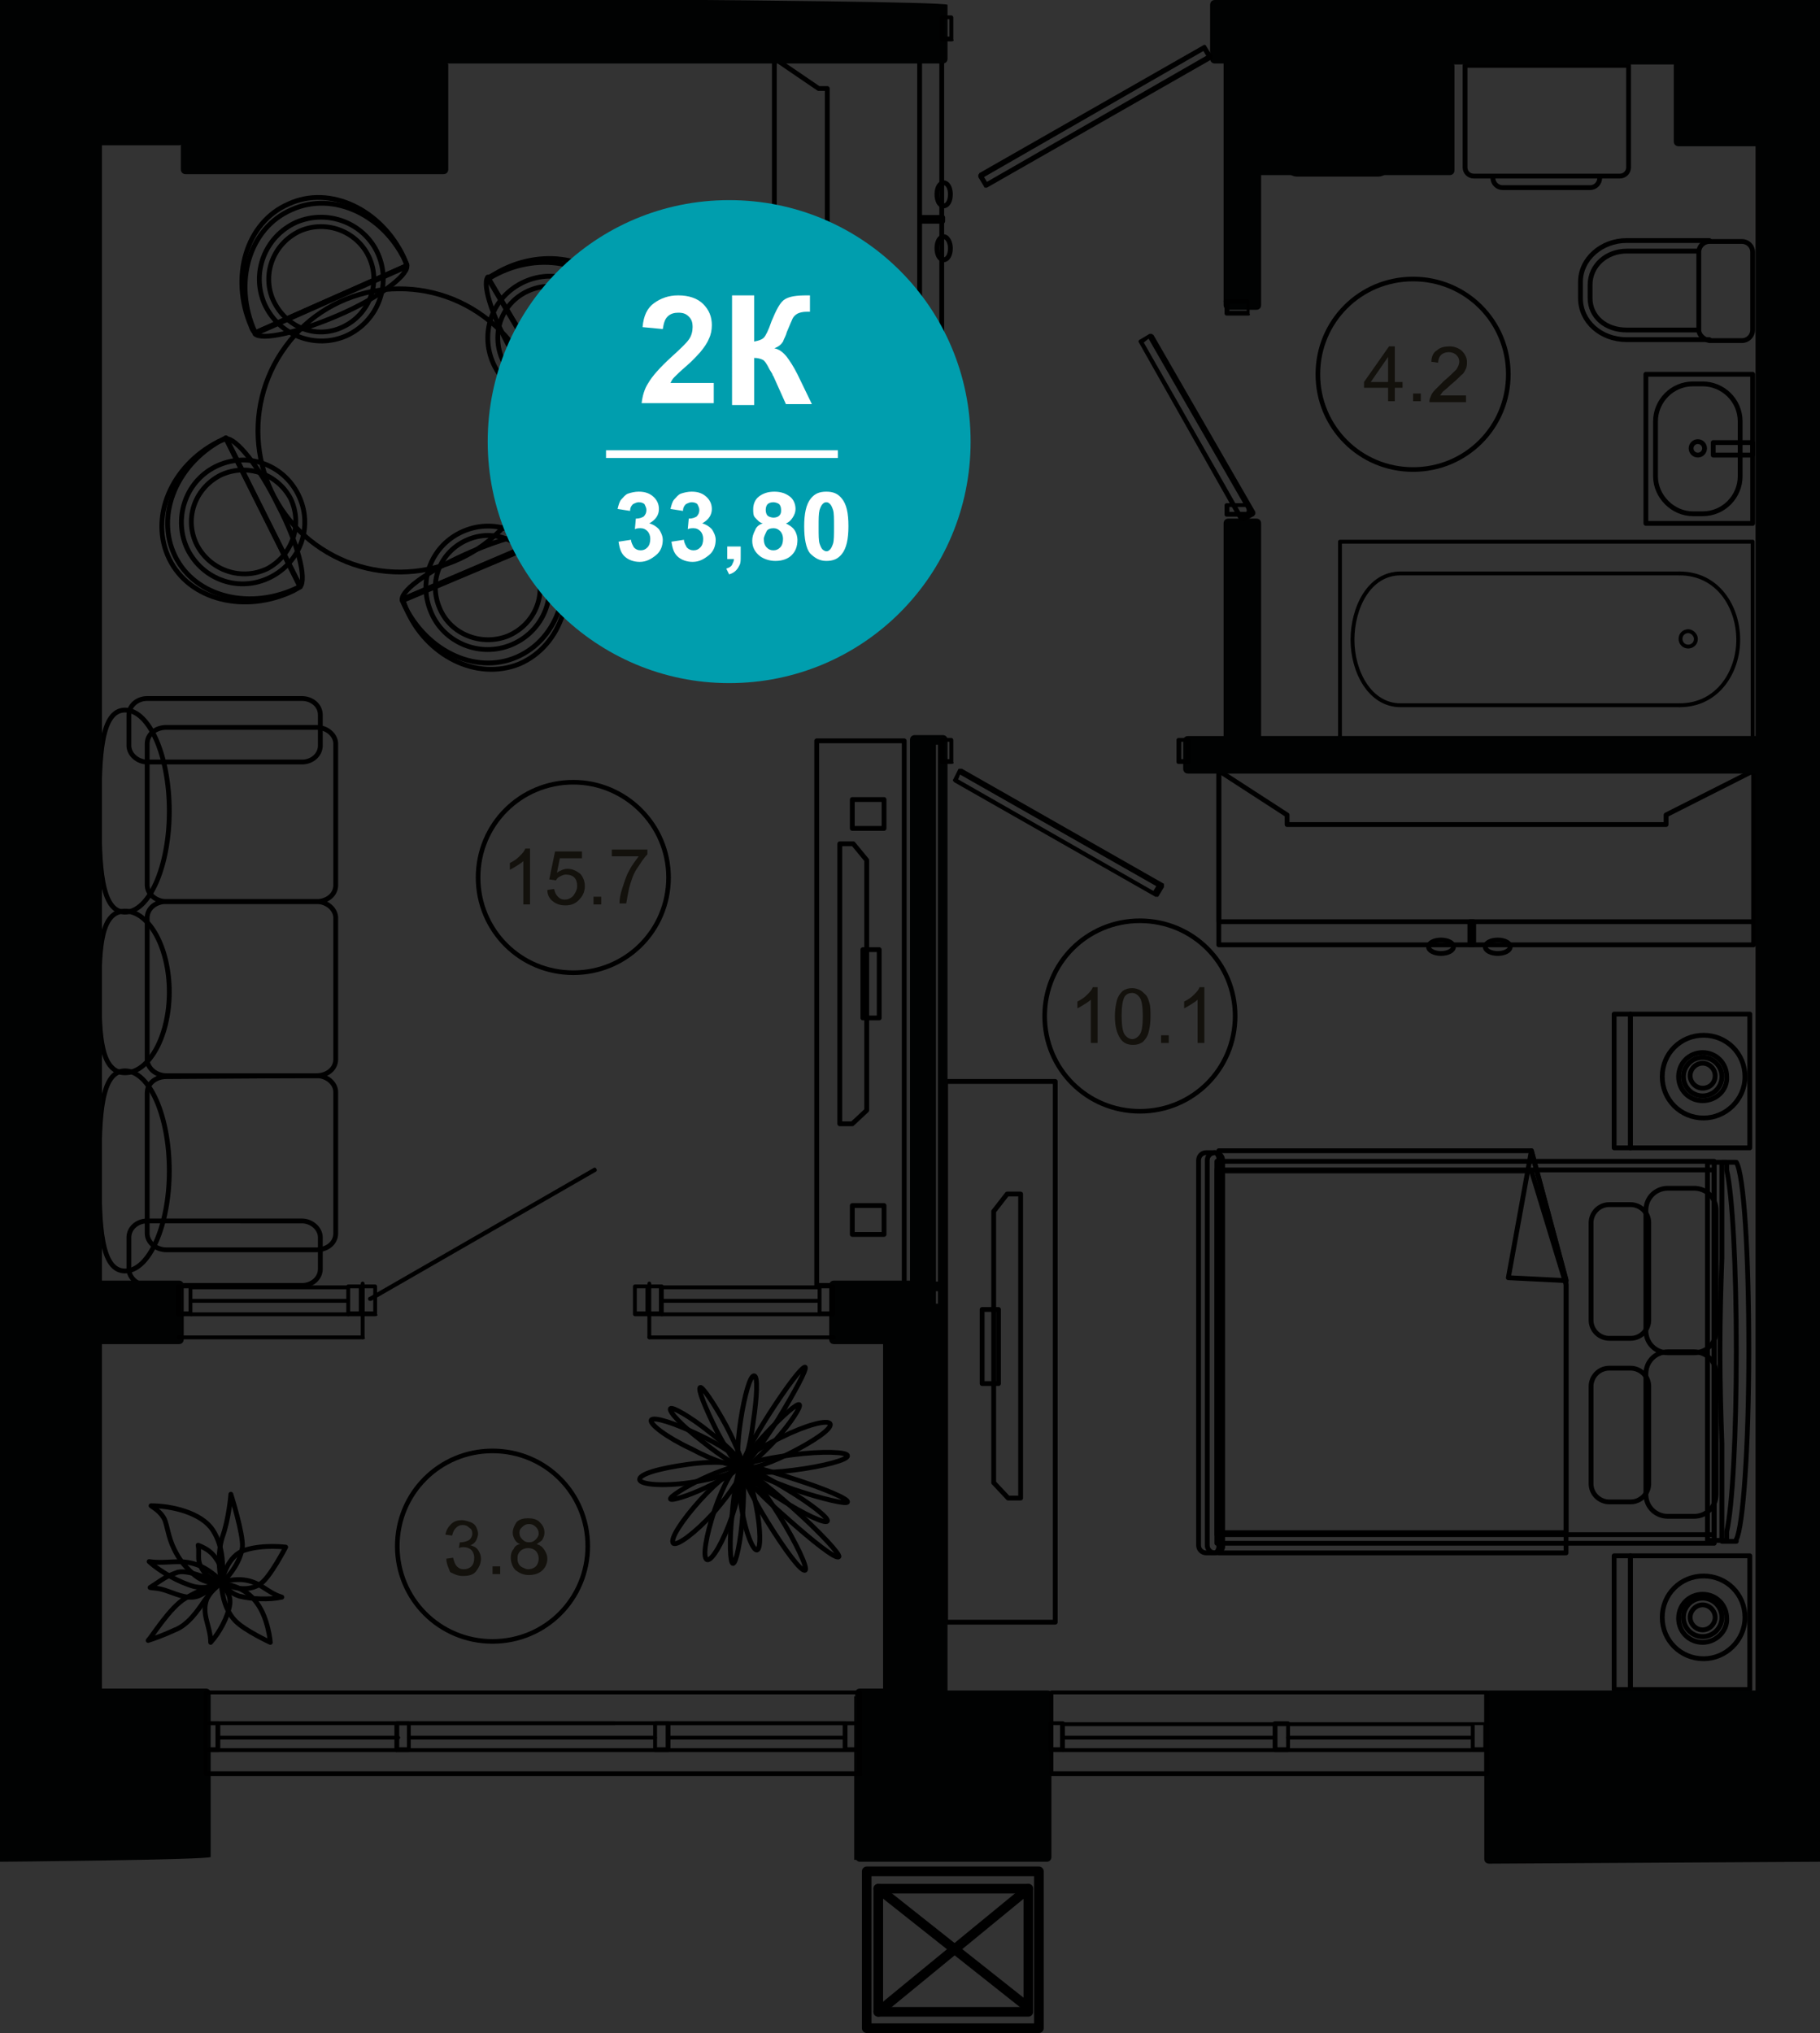 <?xml version="1.0" encoding="utf-8"?>
<!-- Generator: Adobe Illustrator 26.2.1, SVG Export Plug-In . SVG Version: 6.00 Build 0)  -->
<svg version="1.1" id="Слой_1" xmlns="http://www.w3.org/2000/svg" xmlns:xlink="http://www.w3.org/1999/xlink" x="0px" y="0px"
	 viewBox="0 0 189.2 211.3" style="enable-background:new 0 0 189.2 211.3;" xml:space="preserve">
<rect x="0" y="0" width="189.2" height="211.3" fill="#333333" stroke="none"/>
<style type="text/css">
	.st0{fill:none;stroke:#000000;stroke-width:0.5;stroke-linecap:round;stroke-linejoin:round;stroke-miterlimit:10;}
	.st1{fill:none;stroke:#000000;stroke-width:0.402;stroke-linecap:round;stroke-linejoin:round;stroke-miterlimit:10;}
	.st2{fill:#010202;}
	.st3{fill:none;stroke:#000000;stroke-width:0.48;stroke-linecap:round;stroke-linejoin:round;stroke-miterlimit:10;}
	.st4{fill:#13110C;}
	.st5{fill:none;stroke:#000000;stroke-linecap:round;stroke-linejoin:round;stroke-miterlimit:10;}
	.st6{fill:#009EAE;}
	.st7{fill:#FFFFFF;}
	.st8{enable-background:new    ;}
</style>
<g>
	<g>
		<g>
			<path class="st0" d="M98.3,168.6v-56.2h11.4v56.2H98.3z"/>
		</g>
		<g>
			<path class="st0" d="M102.1,143.8v-7.7h1.7v7.7H102.1z"/>
		</g>
		<path class="st0" d="M104.8,155.7h1.3v-31.6h-1.4l-1.4,1.8v28.2L104.8,155.7z"/>
	</g>
	<g>
		<path class="st0" d="M77,152.2c0.2-0.3-1.2-1.8-3.3-3.4c-2-1.6-3.8-2.6-4-2.4c-0.2,0.3,1.2,1.8,3.3,3.4
			C75,151.4,76.7,152.5,77,152.2L77,152.2z"/>
		<path class="st0" d="M77,152.2c-0.4,0.1-0.3,2.1,0.1,4.6s1.2,4.4,1.6,4.3c0.4-0.1,0.4-2.1-0.1-4.6C78.1,154,77.4,152.1,77,152.2
			L77,152.2z"/>
		<path class="st0" d="M83.7,142.1c-0.3-0.1-1.9,2-3.7,4.8c-1.8,2.8-3,5.2-2.8,5.4c0.3,0.1,1.9-2,3.7-4.8
			C82.6,144.7,83.9,142.3,83.7,142.1L83.7,142.1z"/>
		<path class="st0" d="M76.9,152.4c-0.5-0.2-1.7,1.9-2.6,4.5c-0.9,2.7-1.3,5-0.8,5.2s1.7-1.9,2.6-4.5
			C77,154.9,77.3,152.6,76.9,152.4L76.9,152.4z"/>
		<path class="st0" d="M78.4,143c-0.4-0.1-1,2-1.4,4.6s-0.4,4.8,0,4.9c0.3,0,1-2.1,1.3-4.7C78.7,145.2,78.8,143,78.4,143L78.4,143z"
			/>
		<path class="st0" d="M86.3,148c-0.2-0.5-2.5,0.1-5.1,1.4c-2.6,1.2-4.5,2.6-4.3,3.1s2.5-0.1,5.1-1.4
			C84.6,149.8,86.5,148.5,86.3,148L86.3,148z"/>
		<path class="st0" d="M76.9,152.5c-0.2,0.3,1.7,1.8,4.2,3.3c2.5,1.6,4.7,2.6,4.9,2.3c0.2-0.3-1.7-1.8-4.2-3.3
			C79.2,153.2,77.1,152.2,76.9,152.5L76.9,152.5z"/>
		<path class="st0" d="M76.7,152.5c-0.1-0.2-1.8,0.3-3.7,1.2s-3.4,1.9-3.3,2.1c0.1,0.2,1.8-0.3,3.7-1.2S76.9,152.7,76.7,152.5
			L76.7,152.5z"/>
		<path class="st0" d="M76.8,152.1c0.2-0.5-1.6-1.8-4.2-3c-2.5-1.2-4.7-1.9-4.9-1.5c-0.2,0.4,1.6,1.8,4.2,3
			C74.3,151.9,76.6,152.6,76.8,152.1L76.8,152.1z"/>
		<path class="st0" d="M77,152.7c-0.2,0.2,1.8,2.5,4.7,5c2.8,2.5,5.2,4.4,5.5,4.1c0.2-0.2-1.9-2.5-4.7-5
			C79.7,154.3,77.2,152.4,77,152.7L77,152.7z"/>
		<path class="st0" d="M88.1,151.3c0-0.4-2.6-0.5-5.7-0.1s-5.6,1-5.6,1.5c0.1,0.4,2.6,0.5,5.7,0.1C85.7,152.4,88.2,151.7,88.1,151.3
			L88.1,151.3z"/>
		<path class="st0" d="M77,152.7c-0.4-0.3-2.3,1.1-4.2,3.2c-1.9,2.1-3.2,4.1-2.8,4.5c0.4,0.3,2.3-1.1,4.2-3.2
			C76.1,155,77.4,153,77,152.7L77,152.7z"/>
		<path class="st0" d="M72.8,144.2c-0.3,0.1,0.5,2.1,1.7,4.5c1.2,2.3,2.4,4.1,2.7,4c0.3-0.1-0.5-2.2-1.7-4.5
			C74.2,145.8,73,144.1,72.8,144.2L72.8,144.2z"/>
		<path class="st0" d="M76.7,152.5c0-0.5-2.4-0.7-5.2-0.3c-2.9,0.4-5.1,1-5,1.6c0.1,0.5,2.4,0.7,5.2,0.3S76.7,153,76.7,152.5
			L76.7,152.5z"/>
		<path class="st0" d="M83.1,146c-0.2-0.2-1.7,1.1-3.4,2.9c-1.7,1.8-2.8,3.5-2.6,3.7c0.3,0.2,1.8-1.1,3.5-2.9
			C82.2,147.9,83.3,146.2,83.1,146L83.1,146z"/>
		<path class="st0" d="M83.7,163.2c0.3-0.2-0.9-2.8-2.7-5.7c-1.8-2.9-3.6-5.2-3.9-5s0.9,2.8,2.7,5.7S83.3,163.4,83.7,163.2
			L83.7,163.2z"/>
		<path class="st0" d="M77.1,152.5c-0.3,0-0.8,2.2-1,5c-0.3,2.7-0.2,5,0.1,5c0.3,0,0.8-2.2,1-5C77.4,154.8,77.3,152.6,77.1,152.5
			L77.1,152.5z"/>
		<path class="st0" d="M77.2,152.4c-0.1,0.3,2.3,1.3,5.3,2.4c3,1,5.6,1.6,5.6,1.3c0.1-0.3-2.2-1.3-5.3-2.3
			C79.8,152.8,77.3,152.1,77.2,152.4L77.2,152.4z"/>
	</g>
	<g>
		<path class="st0" d="M23.1,164.5c-0.6,0.1-1.9,0.1-3-0.9s-1.5-1.6-2-2.6c-0.6-1.2-0.7-2.4-1-3.1c-0.3-0.6-0.8-1-1.4-1.4
			c2.1,0,5.2,0.7,6.4,2.5S23.2,163.1,23.1,164.5L23.1,164.5z"/>
		<path class="st0" d="M28.1,170.7c0,0-2.6-1.2-3.6-2.2s-1.4-2.5-1.5-3.9c0.5,0,2.5,0.3,3.7,2C27.9,168.2,28.1,170.7,28.1,170.7
			L28.1,170.7z"/>
		<path class="st0" d="M15.4,170.5c0.6-0.2,1.5-0.5,2.8-1.1c1.3-0.5,2.3-1.9,3.1-3.1c0.9-1.2,1.3-1.4,1.7-1.8
			c-1.9,0.7-2.1,0.7-3.7,1.6S15.8,170.1,15.4,170.5L15.4,170.5z"/>
		<path class="st0" d="M24,155.3c0,0,1.3,4.1,1.2,5.5c-0.2,1.4-1.1,2.7-2.1,3.7c-0.2-0.4-0.6-2.7,0-4.7
			C23.8,157.9,24,155.3,24,155.3L24,155.3z"/>
		<path class="st0" d="M23.1,164.5c0.2-0.2,1.4-0.4,2.2-0.3c1.8,0.2,2.4,1.3,4,1.8c-1.3,0.3-3.2,0.2-4.4-0.1
			C23.7,165.5,23.7,165,23.1,164.5L23.1,164.5z"/>
		<path class="st0" d="M23,164.5c-0.3,0-1.1,0.9-1.5,1.7c-0.6,1.6,0.4,2.8,0.4,4.5c0.9-1,1.8-2.6,2-4C24,165.6,23.4,165.3,23,164.5
			L23,164.5z"/>
		<path class="st0" d="M22.9,164.5c-0.4,0.3-1.1,0.8-2.1,1.3s-2.2,0-3.3-0.4c-1.1-0.4-1.4-0.3-1.9-0.4c1.4-0.9,1.5-1.1,2.9-1.6
			C19.8,163.1,22.5,164.5,22.9,164.5L22.9,164.5z"/>
		<path class="st0" d="M23,164.5c0-0.3-1.2-1.3-2.1-1.7c-2-0.9-3.4-0.2-5.4-0.5c1.2,1.1,3.2,2.2,4.7,2.6
			C21.7,165.2,22,164.7,23,164.5L23,164.5z"/>
		<path class="st0" d="M29.7,160.8c0,0-1.6,3.1-2.6,3.8s-2.5,0.7-4-0.1c0-0.5,0.6-2.9,2.4-3.4C27.4,160.5,29.7,160.8,29.7,160.8
			L29.7,160.8z"/>
		<path class="st0" d="M23,164.5c-0.2,0-1.3-0.5-1.7-1c-1-1.3-0.5-1.8-0.7-2.9c1,0.4,1.5,0.8,2,1.6C23.1,163,23,163.9,23,164.5
			L23,164.5z"/>
	</g>
	<g>
		<g>
			<path class="st0" d="M84.9,133.6V77H94v56.6H84.9z"/>
		</g>
		<g>
			<path class="st0" d="M88.6,86.1v-3h3.3v3H88.6z"/>
		</g>
		<g>
			<path class="st0" d="M88.6,128.3v-3h3.3v3H88.6z"/>
		</g>
		<g>
			<path class="st0" d="M89.7,105.8v-7.1h1.7v7.1H89.7z"/>
		</g>
		<path class="st0" d="M87.3,102.8v14h1.3l1.5-1.4v-26l-1.4-1.7h-1.4V102.8"/>
	</g>
	<g>
		<g>
			<polygon class="st0" points="182.3,98.2 182.3,98.2 126.7,98.2 126.7,98.2 126.7,95.8 126.7,80.1 133.8,84.7 133.8,85.7 
				173.2,85.7 173.2,84.7 182.3,80.1 182.3,95.8 			"/>
			<g>
				<rect x="126.7" y="79.9" class="st0" width="55.8" height="15.9"/>
			</g>
		</g>
		<rect x="152.8" y="95.8" class="st0" width="0.4" height="2.4"/>
		<path class="st0" d="M151.1,98.4c0-0.4-0.6-0.7-1.3-0.7c-0.7,0-1.3,0.3-1.3,0.7c0,0.4,0.6,0.7,1.3,0.7S151.1,98.8,151.1,98.4z"/>
		<path class="st0" d="M157,98.4c0-0.4-0.6-0.7-1.3-0.7c-0.7,0-1.3,0.3-1.3,0.7c0,0.4,0.6,0.7,1.3,0.7S157,98.8,157,98.4z"/>
	</g>
	<g>
		<g>
			<path class="st1" d="M182.2,77V56.3h-42.9V77H182.2z"/>
		</g>
		<g>
			<path class="st1" d="M174.6,73.3h-29c-3.2,0-5-3.5-5-6.8s1.7-6.9,5-6.9h29"/>
		</g>
		<g>
			<path class="st1" d="M174.6,59.6c4,0,6.1,3.5,6.1,6.9c0,3.3-2.1,6.8-6.1,6.8"/>
		</g>
		<g>
			<path class="st1" d="M176.3,66.4c0,0.5-0.4,0.8-0.8,0.8c-0.5,0-0.8-0.4-0.8-0.8c0-0.5,0.4-0.8,0.8-0.8S176.3,66,176.3,66.4z"/>
		</g>
	</g>
	<g>
		<g>
			<path class="st0" d="M177.7,35.3h-8.6c-2.7,0-4.8-1.9-4.8-4.3v-1.7c0-2.4,2.2-4.3,4.8-4.3h8.6"/>
		</g>
		<g>
			<path class="st0" d="M176.5,34.3h-7.4c-2.2,0-3.8-1.4-3.8-3.3v-1.4c0-2,1.7-3.5,3.8-3.5h7.4"/>
		</g>
		<g>
			<path class="st0" d="M176.6,34.3v-8.1c0-0.6,0.5-1.1,1.1-1.1h3.4c0.6,0,1.1,0.5,1.1,1.1v8.1c0,0.6-0.5,1.1-1.1,1.1h-3.4
				C177.1,35.3,176.6,34.8,176.6,34.3z"/>
		</g>
	</g>
	<g>
		<rect x="171.1" y="38.9" class="st0" width="11.1" height="15.5"/>
		<path class="st0" d="M172.1,49.5v-5.7c0-2.1,1.7-3.9,3.9-3.9h1c2.1,0,3.9,1.7,3.9,3.9v5.7c0,2.1-1.7,3.9-3.9,3.9h-1
			C173.9,53.4,172.1,51.6,172.1,49.5z"/>
		<ellipse class="st0" cx="176.5" cy="46.6" rx="0.7" ry="0.7"/>
		<rect x="178.1" y="46" class="st0" width="4.1" height="1.3"/>
	</g>
	<g>
		<g>
			<path class="st0" d="M146.1,17h-14.2c-0.5,0-0.8-0.4-0.8-0.8V6.3H147v9.9C146.9,16.6,146.5,17,146.1,17z"/>
		</g>
		<g>
			<path class="st0" d="M144.2,17.2c0,0.5-0.4,0.9-0.9,0.9h-8.5c-0.5,0-0.9-0.4-0.9-0.9"/>
		</g>
	</g>
	<g>
		<g>
			<path class="st0" d="M180.5,160.2V160c0.7-1.3,1.3-9.6,1.3-19.6s-0.5-18.3-1.3-19.6l0,0H179v10c-0.1,2.8-0.2,6.1-0.2,9.6
				s0.1,6.7,0.2,9.6v10.2H180.5z"/>
			<path class="st0" d="M179.5,159.2c0.6-2.6,1-10,1-18.8s-0.4-16.2-1-18.8v-0.8h-2v39.3h2V159.2z"/>
			<rect x="126.5" y="120.7" class="st0" width="51.7" height="39.7"/>
			<rect x="126.5" y="121.6" class="st0" width="51.7" height="37.9"/>
			<path class="st0" d="M126.3,161.4c0.3,0,0.6-0.8,0.6-1.7v-38.2c0-1-0.3-1.7-0.6-1.7h-0.9l0,0l0,0c-0.5,0-0.8,0.4-0.8,0.8v40
				c0,0.5,0.4,0.8,0.8,0.8l0,0l0,0L126.3,161.4L126.3,161.4z"/>
			<path class="st0" d="M126.3,161.4c-0.5,0-0.8-0.4-0.8-0.8v-40c0-0.5,0.4-0.8,0.8-0.8l0,0c0.5,0,0.8,0.4,0.8,0.8v40
				C127.2,161,126.8,161.4,126.3,161.4L126.3,161.4z"/>
			<g>
				<path class="st0" d="M173.4,140.6c-1.3,0-2.3-1-2.3-2.3v-12.5c0-1.3,1-2.3,2.3-2.3h2.7c1.3,0,2.3,1,2.3,2.3v12.5
					c0,1.3-1,2.3-2.3,2.3H173.4z"/>
			</g>
			<g>
				<path class="st0" d="M167.3,139.1c-1,0-1.9-0.8-1.9-1.9v-10.1c0-1,0.8-1.9,1.9-1.9h2.2c1,0,1.9,0.8,1.9,1.9v10.1
					c0,1-0.8,1.9-1.9,1.9H167.3z"/>
			</g>
			<g>
				<path class="st0" d="M173.4,157.6c-1.3,0-2.3-1-2.3-2.3v-12.5c0-1.3,1-2.3,2.3-2.3h2.7c1.3,0,2.3,1,2.3,2.3v12.5
					c0,1.3-1,2.3-2.3,2.3H173.4z"/>
			</g>
			<g>
				<path class="st0" d="M167.3,156.1c-1,0-1.9-0.8-1.9-1.9v-10.1c0-1,0.8-1.9,1.9-1.9h2.2c1,0,1.9,0.8,1.9,1.9v10.1
					c0,1-0.8,1.9-1.9,1.9H167.3z"/>
			</g>
			<polygon class="st0" points="126.7,161.4 126.7,119.6 159.2,119.6 162.8,133 162.8,161.4 			"/>
			<polygon class="st0" points="126.7,159.3 126.7,121.7 159.2,121.7 162.8,133.5 162.8,159.3 			"/>
			<polygon class="st0" points="159.2,119.6 159.2,119.6 162.8,133.1 156.8,132.8 			"/>
		</g>
		<g>
			<rect x="169.5" y="161.7" class="st0" width="12.4" height="13.9"/>
			<rect x="167.8" y="161.7" class="st0" width="1.7" height="13.9"/>
			<g>
				<path class="st0" d="M177,170.7c-1.4,0-2.5-1.1-2.5-2.5s1.1-2.5,2.5-2.5s2.5,1.1,2.5,2.5C179.6,169.5,178.4,170.7,177,170.7z"/>
				<path class="st0" d="M181.4,168.1c0-2.4-1.9-4.3-4.3-4.3s-4.3,1.9-4.3,4.3c0,2.4,1.9,4.3,4.3,4.3
					C179.4,172.4,181.4,170.5,181.4,168.1z M175,168.1c0-1.1,0.9-2,2-2s2,0.9,2,2s-0.9,2-2,2S175,169.2,175,168.1z"/>
				<path class="st0" d="M177,169.4c-0.7,0-1.3-0.6-1.3-1.3s0.6-1.3,1.3-1.3c0.7,0,1.3,0.6,1.3,1.3S177.7,169.4,177,169.4z"/>
			</g>
		</g>
		<g>
			<rect x="169.5" y="105.4" class="st0" width="12.4" height="13.9"/>
			<rect x="167.8" y="105.4" class="st0" width="1.7" height="13.9"/>
			<g>
				<path class="st0" d="M177,114.4c-1.4,0-2.5-1.1-2.5-2.5s1.1-2.5,2.5-2.5s2.5,1.1,2.5,2.5C179.6,113.3,178.4,114.4,177,114.4z"/>
				<path class="st0" d="M181.4,111.9c0-2.4-1.9-4.3-4.3-4.3s-4.3,1.9-4.3,4.3s1.9,4.3,4.3,4.3C179.4,116.2,181.4,114.3,181.4,111.9
					z M175,111.9c0-1.1,0.9-2,2-2s2,0.9,2,2s-0.9,2-2,2S175,113,175,111.9z"/>
				<path class="st0" d="M177,113.1c-0.7,0-1.3-0.6-1.3-1.3c0-0.7,0.6-1.3,1.3-1.3c0.7,0,1.3,0.6,1.3,1.3
					C178.3,112.6,177.7,113.1,177,113.1z"/>
			</g>
		</g>
	</g>
	<g>
		<g>
			<path class="st0" d="M32.9,75.6c1.1,0,2,0.8,2,1.7V92c0,1-0.9,1.7-2,1.7H17.3c-1.1,0-2-0.8-2-1.7V77.3c0-1,0.9-1.7,2-1.7H32.9z"
				/>
		</g>
		<g>
			<path class="st0" d="M32.9,93.7c1.1,0,2,0.8,2,1.7v14.7c0,1-0.9,1.7-2,1.7H17.3c-1.1,0-2-0.8-2-1.7V95.4c0-1,0.9-1.7,2-1.7H32.9z
				"/>
		</g>
		<g>
			<path class="st0" d="M32.9,111.8c1.1,0,2,0.8,2,1.7v14.7c0,1-0.9,1.7-2,1.7H17.3c-1.1,0-2-0.8-2-1.7v-14.6c0-1,0.9-1.7,2-1.7
				L32.9,111.8z"/>
		</g>
		<g>
			<path class="st0" d="M31.4,72.6c1,0,1.9,0.7,1.9,1.7v3.2c0,0.9-0.8,1.7-1.9,1.7H15.3c-1,0-1.9-0.8-1.9-1.7v-3.2
				c0-0.9,0.8-1.7,1.9-1.7H31.4z"/>
		</g>
		<g>
			<path class="st0" d="M31.4,126.9c1,0,1.9,0.8,1.9,1.7v3.3c0,0.9-0.8,1.7-1.9,1.7H15.3c-1,0-1.9-0.8-1.9-1.7v-3.3
				c0-0.9,0.8-1.7,1.9-1.7H31.4z"/>
		</g>
		<g>
			<path class="st0" d="M13,73.8c2.5,0,4.6,4.7,4.6,10.5S15.5,94.8,13,94.8s-2.7-4.7-2.7-10.5C10.3,78.5,10.5,73.8,13,73.8z"/>
		</g>
		<g>
			<path class="st0" d="M13,94.7c2.5,0,4.6,3.8,4.6,8.4s-2.1,8.4-4.6,8.4s-2.7-3.8-2.7-8.4C10.3,98.4,10.5,94.7,13,94.7z"/>
		</g>
		<g>
			<path class="st0" d="M13,111.3c2.5,0,4.6,4.6,4.6,10.4c0,5.7-2.1,10.4-4.6,10.4s-2.7-4.6-2.7-10.4S10.5,111.3,13,111.3z"/>
		</g>
	</g>
	<g>
		<g>
			<path class="st0" d="M168.4,18.3h-15.2c-0.5,0-0.9-0.4-0.9-0.9V6.8h17v10.6C169.3,17.9,168.9,18.3,168.4,18.3z"/>
		</g>
		<g>
			<path class="st0" d="M166.3,18.5c0,0.5-0.4,1-1,1h-9.1c-0.5,0-1-0.4-1-1"/>
		</g>
	</g>
	<g>
		<g>
			<polygon class="st0" points="98,6.2 97.9,6.2 97.9,39.9 98,39.9 95.7,39.9 80.7,39.9 85.1,37 86,37 86,9.2 85.1,9.2 80.7,6.2 
				95.7,6.2 			"/>
			<g>
				<rect x="80.5" y="6.1" class="st0" width="15.1" height="33.8"/>
			</g>
		</g>
		<rect x="95.7" y="22.6" class="st0" width="2.3" height="0.4"/>
		<path class="st0" d="M98.1,24.6c-0.4,0-0.7,0.5-0.7,1.2s0.3,1.2,0.7,1.2s0.7-0.5,0.7-1.2C98.8,25.2,98.5,24.6,98.1,24.6z"/>
		<path class="st0" d="M98.1,19c-0.4,0-0.7,0.5-0.7,1.2s0.3,1.2,0.7,1.2s0.7-0.5,0.7-1.2C98.8,19.5,98.5,19,98.1,19z"/>
	</g>
</g>
<g>
	<g>
		<path class="st0" d="M49.1,57.3c-4.2,1.8-7.3,3.9-7.3,5l15.9-6.7C57,54.8,53.3,55.5,49.1,57.3z"/>
		<path class="st0" d="M54,69c4.4-1.9,6.2-7.5,4.1-12.6c-0.1-0.3-0.2-0.5-0.3-0.7l-15.9,6.7c0.1,0.3,0.2,0.5,0.3,0.8
			C44.3,68.2,49.6,70.8,54,69z"/>
		<path class="st0" d="M41.8,62.3v0.1c2.2,5.1,7.5,7.8,11.9,5.9s6.2-7.5,4-12.7v-0.1L41.8,62.3z"/>
		<path class="st0" d="M44.8,63.6c-1.4-3.3,0.1-7,3.4-8.4s7,0.1,8.4,3.4s-0.1,7-3.4,8.4S46.1,66.8,44.8,63.6z"/>
		<path class="st0" d="M45.7,63.2c-1.2-2.8,0.1-5.9,2.9-7.1s5.9,0.1,7.1,2.9s-0.1,5.9-2.9,7.1C50,67.2,46.8,65.9,45.7,63.2z"/>
	</g>
	<g>
		<path class="st0" d="M28.9,52.5c-2-4.1-4.4-7-5.4-6.9L31.2,61C31.9,60.2,31,56.5,28.9,52.5z"/>
		<path class="st0" d="M17.6,58.1c2.1,4.3,7.9,5.7,12.9,3.3c0.2-0.1,0.5-0.3,0.7-0.4l-7.7-15.4c-0.3,0.1-0.5,0.2-0.8,0.3
			C17.8,48.4,15.5,53.8,17.6,58.1z"/>
		<path class="st0" d="M23.5,45.5C23.5,45.5,23.4,45.5,23.5,45.5c-5.1,2.5-7.4,8-5.3,12.3s7.9,5.7,12.9,3.2c0,0,0.1,0,0.1-0.1
			L23.5,45.5z"/>
		<path class="st0" d="M22.4,48.5c3.2-1.6,7-0.3,8.6,2.9c1.6,3.2,0.3,7-2.9,8.6c-3.2,1.6-7,0.3-8.6-2.9C18,54,19.2,50.1,22.4,48.5z"
			/>
		<path class="st0" d="M22.9,49.4c2.7-1.3,5.9-0.2,7.3,2.4c1.3,2.7,0.2,5.9-2.4,7.3c-2.7,1.3-5.9,0.2-7.3-2.4
			C19.1,54,20.2,50.8,22.9,49.4z"/>
	</g>
	<g>
		<path class="st0" d="M35.1,32.8c4.2-1.8,7.2-4.1,7.2-5.1l-15.8,7C27.2,35.4,30.9,34.6,35.1,32.8z"/>
		<path class="st0" d="M30,21.2c-4.4,1.9-6.1,7.6-3.9,12.7c0.1,0.3,0.2,0.5,0.4,0.7l15.8-7c-0.1-0.3-0.2-0.5-0.3-0.8
			C39.7,21.8,34.3,19.2,30,21.2z"/>
		<path class="st0" d="M42.3,27.6v-0.1c-2.2-5.1-7.6-7.7-12-5.7c-4.4,1.9-6.1,7.6-3.8,12.7v0.1L42.3,27.6z"/>
		<path class="st0" d="M39.3,26.4c1.4,3.2,0,7-3.3,8.5c-3.2,1.4-7,0-8.5-3.3c-1.4-3.2,0-7,3.3-8.5C34.1,21.7,37.9,23.2,39.3,26.4z"
			/>
		<path class="st0" d="M38.4,26.8c1.2,2.7,0,5.9-2.8,7.2s-5.9,0-7.2-2.8c-1.2-2.7,0-5.9,2.8-7.2C34,22.8,37.2,24.1,38.4,26.8z"/>
	</g>
	<g>
		<path class="st0" d="M53.6,37.2c2.3,3.9,4.9,6.7,5.9,6.5l-8.8-14.9C50.1,29.7,51.3,33.3,53.6,37.2z"/>
		<path class="st0" d="M64.5,30.8c-2.4-4.1-8.3-5.2-13.1-2.3c-0.2,0.1-0.5,0.3-0.7,0.4l8.8,14.9c0.2-0.1,0.5-0.3,0.7-0.4
			C65.1,40.6,67,34.9,64.5,30.8z"/>
		<path class="st0" d="M59.6,43.8L59.6,43.8c4.9-2.9,6.8-8.5,4.4-12.6c-2.4-4.1-8.3-5.2-13.1-2.3c0,0-0.1,0-0.1,0.1L59.6,43.8z"/>
		<path class="st0" d="M60.4,40.7c-3.1,1.8-7,0.8-8.8-2.3c-1.8-3.1-0.8-7,2.3-8.8c3.1-1.8,7-0.8,8.8,2.3
			C64.5,35,63.5,38.9,60.4,40.7z"/>
		<path class="st0" d="M59.9,39.8c-2.6,1.5-5.9,0.7-7.4-1.9s-0.7-5.9,1.9-7.4s5.9-0.7,7.4,1.9C63.4,35,62.5,38.3,59.9,39.8z"/>
	</g>
	<g>
		<path class="st0" d="M32.8,56.6c-6.6-4.8-7.9-14.1-3.1-20.6c4.8-6.6,14.1-7.9,20.6-3.1c6.6,4.8,7.9,14.1,3.1,20.6
			S39.4,61.4,32.8,56.6z"/>
	</g>
</g>
<path class="st2" d="M0,193.5c0.3,0,21.9-0.2,21.9-0.5v-8.5v-2.9V176c0-0.3-0.2-0.5-0.5-0.5H10.6v-35.8h8c0.3,0,0.5-0.2,0.5-0.5
	v-5.6c0-0.3-0.2-0.5-0.5-0.5h-8v-118h8c0.1,0,0.2,0,0.2-0.1v2.6c0,0.3,0.2,0.5,0.5,0.5h26.8c0.3,0,0.5-0.2,0.5-0.5V6.8
	c0-0.1,0-0.2-0.1-0.2H98c0.3,0,0.5-0.2,0.5-0.5V0.5C98.5,0.2,73.6,0,73.3,0H0v192"/>
<polygon class="st2" points="9.6,176.5 9.6,139.7 9.7,139.7 9.7,176.2 9.6,176.5 "/>
<path class="st2" d="M9.6,134V5.9h0.1C9.7,6,9.6,6,9.6,6.1v8.5v119V134L9.6,134z"/>
<path class="st2" d="M189.2,0h-62.9c-0.3,0-0.5,0.2-0.5,0.5v5.6c0,0.3,0.2,0.5,0.5,0.5h0.9v25.1c0,0.3,0.2,0.5,0.5,0.5h2.9
	c0.3,0,0.5-0.2,0.5-0.5V18.2h19.6c0.3,0,0.5-0.2,0.5-0.5V6.9c0-0.1,0-0.2-0.1-0.2H174v8c0,0.3,0.2,0.5,0.5,0.5h8v61.3h-51.4V54.4
	c0-0.3-0.2-0.5-0.5-0.5h-2.9c-0.3,0-0.5,0.2-0.5,0.5v22.1h-3.7c-0.3,0-0.5,0.2-0.5,0.5v2.9c0,0.3,0.2,0.5,0.5,0.5h59v90.2v5.1h-27.7
	c-0.3,0-0.5,0.2-0.5,0.5v5.6v2.9v8.5c0,0.3,0.2,0.5,0.5,0.5l34.4-0.2"/>
<rect x="128.2" y="54.9" class="st2" width="1.9" height="0.2"/>
<path class="st2" d="M109.4,181.8v-5.6c0-0.3-0.2-0.5-0.5-0.5H98.5v-42V83.2v-3.4l0,0l0,0v-2.9c0-0.3-0.2-0.5-0.5-0.5h-2.9
	c-0.3,0-0.5,0.2-0.5,0.5v1.4v54.8h-7.9c-0.3,0-0.5,0.2-0.5,0.5v5.6c0,0.3,0.2,0.5,0.5,0.5h5.1v35.8h-2.4c-0.3,0-0.5,0.2-0.5,0.5v0.3
	h-0.1v17H89c0.1,0.1,0.2,0.2,0.4,0.2h19.4c0.3,0,0.5-0.2,0.5-0.5v-8.5l0,0c0,0,0,0,0.1,0s0,0,0.1,0v-0.1l-0.1-0.1L109.4,181.8
	L109.4,181.8z M97.3,134.2h0.2v1.3h-0.2V134.2z M97.5,79.8v3.4v50h-0.2V77.4h0.2V79.8z"/>
<g>
	<path d="M86.7,139.2H67.5c-0.1,0-0.2-0.1-0.2-0.2s0.1-0.2,0.2-0.2h19.2c0.1,0,0.2,0.1,0.2,0.2S86.8,139.2,86.7,139.2z"/>
</g>
<g>
	<path d="M37.7,139.2H18.6c-0.1,0-0.2-0.1-0.2-0.2s0.1-0.2,0.2-0.2h19.1c0.1,0,0.2,0.1,0.2,0.2S37.9,139.2,37.7,139.2z"/>
</g>
<g>
	<path d="M37.7,139.2c-0.1,0-0.2-0.1-0.2-0.2v-5.6c0-0.1,0.1-0.2,0.2-0.2s0.2,0.1,0.2,0.2v5.6C38,139.1,37.9,139.2,37.7,139.2z"/>
</g>
<g>
	<path d="M67.5,139.2c-0.1,0-0.2-0.1-0.2-0.2v-5.6c0-0.1,0.1-0.2,0.2-0.2s0.2,0.1,0.2,0.2v5.6C67.7,139.1,67.6,139.2,67.5,139.2z"/>
</g>
<g>
	<path d="M89.4,184.6h-68c-0.1,0-0.2-0.1-0.2-0.2v-8.5c0-0.1,0.1-0.2,0.2-0.2h68c0.1,0,0.2,0.1,0.2,0.2v8.5
		C89.7,184.5,89.6,184.6,89.4,184.6z M21.6,184.1h67.5v-8H21.6V184.1z"/>
</g>
<g>
	<path d="M154.6,184.6h-45.3c-0.1,0-0.2-0.1-0.2-0.2v-8.5c0-0.1,0.1-0.2,0.2-0.2h45.3c0.1,0,0.2,0.1,0.2,0.2v8.5
		C154.8,184.5,154.7,184.6,154.6,184.6z M109.5,184.1h44.8v-8h-44.8V184.1z"/>
</g>
<g>
	<path d="M98.9,4.3h-1c-0.1,0-0.2-0.1-0.2-0.2V1.8c0-0.1,0.1-0.2,0.2-0.2h1c0.1,0,0.2,0.1,0.2,0.2v2.3C99.2,4.2,99.1,4.3,98.9,4.3z
		 M98.2,3.8h0.5V2h-0.5V3.8z"/>
</g>
<g>
	<path d="M129.8,32.8h-2.3c-0.1,0-0.2-0.1-0.2-0.2v-1.1c0,0-0.1-0.1-0.1-0.2s0.1-0.2,0.2-0.2h2.3c0.1,0,0.2,0.1,0.2,0.2v1.3
		C130,32.7,129.9,32.8,129.8,32.8z M127.8,32.3h1.8v-0.7h-1.8V32.3z"/>
</g>
<g>
	<path d="M129.8,53.7h-2.3c-0.1,0-0.2-0.1-0.2-0.2v-1c0-0.1,0.1-0.2,0.2-0.2h2.3c0.1,0,0.2,0.1,0.2,0.2v1
		C130,53.6,129.9,53.7,129.8,53.7z M127.8,53.2h1.8v-0.5h-1.8V53.2z"/>
</g>
<g>
	<path d="M123.5,79.4h-1c-0.1,0-0.2-0.1-0.2-0.2v-2.3c0-0.1,0.1-0.2,0.2-0.2h1c0.1,0,0.2,0.1,0.2,0.2v2.3
		C123.8,79.3,123.7,79.4,123.5,79.4z M122.8,78.9h0.5v-1.8h-0.5V78.9z"/>
</g>
<g>
	<path d="M98.9,79.4h-1c-0.1,0-0.2-0.1-0.2-0.2v-2.3c0-0.1,0.1-0.2,0.2-0.2h1c0.1,0,0.2,0.1,0.2,0.2v2.3
		C99.2,79.3,99.1,79.4,98.9,79.4z M98.2,78.9h0.5v-1.8h-0.5V78.9z"/>
</g>
<g>
	<path d="M37.6,136.8h-1.4c-0.1,0-0.2-0.1-0.2-0.2v-2.9c0-0.1,0.1-0.2,0.2-0.2h1.4c0.1,0,0.2,0.1,0.2,0.2v2.9
		C37.9,136.7,37.7,136.8,37.6,136.8z M36.4,136.3h0.9v-2.4h-0.9V136.3z"/>
</g>
<g>
	<path d="M19.8,136.8h-1.3c-0.1,0-0.2-0.1-0.2-0.2v-2.9c0-0.1,0.1-0.2,0.2-0.2h1.3c0.1,0,0.2,0.1,0.2,0.2v2.9
		C20.1,136.7,20,136.8,19.8,136.8z M18.8,136.3h0.8v-2.4h-0.8V136.3z"/>
</g>
<g>
	<path d="M36.2,136.8H19.9c-0.1,0-0.2-0.1-0.2-0.2s0.1-0.2,0.2-0.2h16.3c0.1,0,0.2,0.1,0.2,0.2S36.3,136.8,36.2,136.8z"/>
</g>
<g>
	<path d="M36.2,135.4H19.9c-0.1,0-0.2-0.1-0.2-0.2s0.1-0.2,0.2-0.2h16.3c0.1,0,0.2,0.1,0.2,0.2S36.3,135.4,36.2,135.4z"/>
</g>
<g>
	<path d="M36.2,134H19.9c-0.1,0-0.2-0.1-0.2-0.2s0.1-0.2,0.2-0.2h16.3c0.1,0,0.2,0.1,0.2,0.2S36.3,134,36.2,134z"/>
</g>
<g>
	<path d="M86.6,136.8h-1.4c-0.1,0-0.2-0.1-0.2-0.2v-2.9c0-0.1,0.1-0.2,0.2-0.2h1.4c0.1,0,0.2,0.1,0.2,0.2v2.9
		C86.8,136.7,86.7,136.8,86.6,136.8z M85.4,136.3h0.9v-2.4h-0.9V136.3z"/>
</g>
<g>
	<path d="M68.8,136.8h-1.4c-0.1,0-0.2-0.1-0.2-0.2v-2.9c0-0.1,0.1-0.2,0.2-0.2h1.4c0.1,0,0.2,0.1,0.2,0.2v2.9
		C69.1,136.7,68.9,136.8,68.8,136.8z M67.6,136.3h0.9v-2.4h-0.9V136.3z"/>
</g>
<g>
	<path d="M67.4,136.8H66c-0.1,0-0.2-0.1-0.2-0.2v-2.9c0-0.1,0.1-0.2,0.2-0.2h1.4c0.1,0,0.2,0.1,0.2,0.2v2.9
		C67.6,136.7,67.5,136.8,67.4,136.8z M66.2,136.3h0.9v-2.4h-0.9V136.3z"/>
</g>
<g>
	<path d="M39,136.8h-1.4c-0.1,0-0.2-0.1-0.2-0.2v-2.9c0-0.1,0.1-0.2,0.2-0.2H39c0.1,0,0.2,0.1,0.2,0.2v2.9
		C39.3,136.7,39.2,136.8,39,136.8z M37.9,136.3h0.9v-2.4h-0.9V136.3z"/>
</g>
<g>
	<path d="M85.1,136.8H68.8c-0.1,0-0.2-0.1-0.2-0.2s0.1-0.2,0.2-0.2h16.3c0.1,0,0.2,0.1,0.2,0.2S85.3,136.8,85.1,136.8z"/>
</g>
<g>
	<path d="M85.1,135.4H68.8c-0.1,0-0.2-0.1-0.2-0.2s0.1-0.2,0.2-0.2h16.3c0.1,0,0.2,0.1,0.2,0.2S85.3,135.4,85.1,135.4z"/>
</g>
<g>
	<path d="M85.1,134H68.8c-0.1,0-0.2-0.1-0.2-0.2s0.1-0.2,0.2-0.2h16.3c0.1,0,0.2,0.1,0.2,0.2S85.3,134,85.1,134z"/>
</g>
<g>
	<path d="M22.7,182.1h-1.4c-0.1,0-0.2-0.1-0.2-0.2v-2.8c0-0.1,0.1-0.2,0.2-0.2h1.4c0.1,0,0.2,0.1,0.2,0.2v2.8
		C23,182,22.9,182.1,22.7,182.1z M21.5,181.6h0.9v-2.3h-0.9V181.6z"/>
</g>
<g>
	<path d="M68.1,182.1H41.2c-0.1,0-0.2-0.1-0.2-0.2s0.1-0.2,0.2-0.2h26.9c0.1,0,0.2,0.1,0.2,0.2S68.2,182.1,68.1,182.1z"/>
</g>
<g>
	<path d="M89.3,179.3H41.2c-0.1,0-0.2-0.1-0.2-0.2s0.1-0.2,0.2-0.2h48.1c0.1,0,0.2,0.1,0.2,0.2S89.5,179.3,89.3,179.3z"/>
</g>
<g>
	<path d="M41.2,182.1H21.3c-0.1,0-0.2-0.1-0.2-0.2s0.1-0.2,0.2-0.2h19.9c0.1,0,0.2,0.1,0.2,0.2S41.3,182.1,41.2,182.1z"/>
</g>
<g>
	<path d="M63.9,179.3H21.3c-0.1,0-0.2-0.1-0.2-0.2s0.1-0.2,0.2-0.2h42.6c0.1,0,0.2,0.1,0.2,0.2S64,179.3,63.9,179.3z"/>
</g>
<g>
	<path d="M89.3,182.1H68.1c-0.1,0-0.2-0.1-0.2-0.2s0.1-0.2,0.2-0.2h19.5v-2.5c0-0.1,0.1-0.2,0.2-0.2h1.4c0.1,0,0.2,0.1,0.2,0.2v2.8
		C89.6,182,89.5,182.1,89.3,182.1z M88.1,181.6H89v-2.3h-0.9V181.6z"/>
</g>
<g>
	<path d="M87.9,180.8H69.5c-0.1,0-0.2-0.1-0.2-0.2s0.1-0.2,0.2-0.2h18.4c0.1,0,0.2,0.1,0.2,0.2S88,180.8,87.9,180.8z"/>
</g>
<g>
	<path d="M87.9,179.3H68.1c-0.1,0-0.2-0.1-0.2-0.2s0.1-0.2,0.2-0.2h19.8c0.1,0,0.2,0.1,0.2,0.2S88,179.3,87.9,179.3z"/>
</g>
<g>
	<path d="M68.1,180.8H42.5c-0.1,0-0.2-0.1-0.2-0.2s0.1-0.2,0.2-0.2h25.6c0.1,0,0.2,0.1,0.2,0.2S68.2,180.8,68.1,180.8z"/>
</g>
<g>
	<path d="M42.5,182.1h-1.3c-0.1,0-0.2-0.1-0.2-0.2v-2.8c0-0.1,0.1-0.2,0.2-0.2h1.3c0.1,0,0.2,0.1,0.2,0.2v2.8
		C42.8,182,42.7,182.1,42.5,182.1z M41.5,181.6h0.8v-2.3h-0.8V181.6z"/>
</g>
<g>
	<path d="M69.5,182.1h-1.4c-0.1,0-0.2-0.1-0.2-0.2v-2.8c0-0.1,0.1-0.2,0.2-0.2h1.4c0.1,0,0.2,0.1,0.2,0.2v2.8
		C69.8,182,69.7,182.1,69.5,182.1z M68.3,181.6h0.9v-2.3h-0.9V181.6z"/>
</g>
<g>
	<path d="M154.5,182.1h-1.4c-0.1,0-0.2-0.1-0.2-0.2v-2.5h-42.3c-0.1,0-0.2-0.1-0.2-0.2s0.1-0.2,0.2-0.2h44c0.1,0,0.2,0.1,0.2,0.2
		v2.8C154.7,182,154.6,182.1,154.5,182.1z M153.3,181.6h0.9v-2.3h-0.9V181.6z"/>
</g>
<g>
	<path d="M132.5,180.8h-22c-0.1,0-0.2-0.1-0.2-0.2s0.1-0.2,0.2-0.2h22c0.1,0,0.2,0.1,0.2,0.2S132.6,180.8,132.5,180.8z"/>
</g>
<g>
	<path d="M153,180.8h-19.1c-0.1,0-0.2-0.1-0.2-0.2s0.1-0.2,0.2-0.2H153c0.1,0,0.2,0.1,0.2,0.2S153.2,180.8,153,180.8z"/>
</g>
<g>
	<path d="M153,182.1h-42.5c-0.1,0-0.2-0.1-0.2-0.2s0.1-0.2,0.2-0.2H153c0.1,0,0.2,0.1,0.2,0.2S153.2,182.1,153,182.1z"/>
</g>
<g>
	<path d="M110.5,182.1h-1.3c-0.1,0-0.2-0.1-0.2-0.2v-2.8c0-0.1,0.1-0.2,0.2-0.2h1.3c0.1,0,0.2,0.1,0.2,0.2v2.8
		C110.8,182,110.6,182.1,110.5,182.1z M109.4,181.6h0.8v-2.3h-0.8V181.6z"/>
</g>
<g>
	<path d="M133.9,182.1h-1.4c-0.1,0-0.2-0.1-0.2-0.2v-2.8c0-0.1,0.1-0.2,0.2-0.2h1.4c0.1,0,0.2,0.1,0.2,0.2v2.8
		C134.2,182,134.1,182.1,133.9,182.1z M132.8,181.6h0.9v-2.3h-0.9V181.6z"/>
</g>
<g>
	<path d="M38.5,135.2c-0.1,0-0.2,0-0.2-0.1c-0.1-0.1,0-0.3,0.1-0.3l23.3-13.4c0.1-0.1,0.3,0,0.3,0.1c0.1,0.1,0,0.3-0.1,0.3
		l-23.3,13.4C38.6,135.2,38.5,135.2,38.5,135.2z"/>
</g>
<g>
	<path d="M102.5,19.5c-0.1,0-0.2,0-0.2-0.1l-0.6-1c0-0.1,0-0.1,0-0.2s0.1-0.1,0.1-0.2l23.3-13.3c0.1-0.1,0.3,0,0.3,0.1l0.6,1
		c0,0.1,0,0.1,0,0.2s-0.1,0.1-0.1,0.2l-23.3,13.3C102.6,19.5,102.6,19.5,102.5,19.5z M102.3,18.4l0.3,0.5l22.8-13.1l-0.3-0.5
		L102.3,18.4z"/>
</g>
<g>
	<path d="M129,54.1c-0.1,0-0.2,0-0.2-0.1l-10.4-18.4c-0.1-0.1,0-0.3,0.1-0.3l1-0.6c0.1,0,0.1,0,0.2,0s0.1,0.1,0.2,0.1l10.6,18.4
		c0,0.1,0,0.1,0,0.2s-0.1,0.1-0.1,0.2l-1.1,0.6C129,54.1,129,54.1,129,54.1z M118.9,35.6l10.2,17.9l0.6-0.4l-10.3-17.9L118.9,35.6z"
		/>
</g>
<g>
	<path d="M120.1,93.2L120.1,93.2L99.2,81.3c-0.1-0.1-0.2-0.2-0.1-0.3l0.5-1c0-0.1,0.1-0.1,0.2-0.1s0.1,0,0.2,0l20.9,11.9
		c0.1,0,0.1,0.1,0.1,0.2s0,0.1,0,0.2l-0.6,1C120.2,93.2,120.1,93.2,120.1,93.2z M99.6,81l20.3,11.6l0.3-0.5L99.8,80.5L99.6,81z"/>
</g>
<g>
	<path d="M41.4,180.8H22.9c-0.1,0-0.2-0.1-0.2-0.2s0.1-0.2,0.2-0.2h18.5c0.1,0,0.2,0.1,0.2,0.2S41.5,180.8,41.4,180.8z"/>
</g>
<path class="st3" d="M59.6,81.3c-5.5,0-9.9,4.4-9.9,9.9s4.4,9.9,9.9,9.9s9.9-4.4,9.9-9.9S65,81.3,59.6,81.3"/>
<g>
	<path class="st4" d="M55.1,94h-0.7v-4.5c-0.2,0.2-0.4,0.3-0.7,0.5c-0.3,0.2-0.5,0.3-0.7,0.4v-0.7c0.4-0.2,0.7-0.4,1-0.7
		c0.3-0.3,0.5-0.5,0.6-0.8h0.5L55.1,94L55.1,94z"/>
	<path class="st4" d="M56.9,92.5l0.7-0.1c0.1,0.4,0.2,0.6,0.4,0.8c0.2,0.2,0.4,0.3,0.7,0.3c0.3,0,0.6-0.1,0.9-0.4
		c0.2-0.3,0.4-0.6,0.4-1s-0.1-0.7-0.3-0.9c-0.2-0.2-0.5-0.3-0.9-0.3c-0.2,0-0.4,0.1-0.6,0.2s-0.3,0.2-0.4,0.4l-0.7-0.1l0.6-2.9h2.8
		v0.7h-2.3l-0.3,1.5c0.3-0.2,0.7-0.4,1.1-0.4c0.5,0,0.9,0.2,1.3,0.5c0.3,0.3,0.5,0.8,0.5,1.3s-0.2,1-0.5,1.3
		c-0.4,0.5-0.9,0.7-1.5,0.7c-0.5,0-0.9-0.1-1.3-0.4C57.1,93.4,56.9,93,56.9,92.5z"/>
	<path class="st4" d="M61.7,94v-0.8h0.8V94H61.7z"/>
	<path class="st4" d="M63.6,89v-0.7h3.7v0.5c-0.4,0.4-0.7,0.9-1.1,1.5s-0.6,1.3-0.8,2c-0.1,0.5-0.2,1-0.3,1.6h-0.7
		c0-0.5,0.1-1,0.3-1.6c0.2-0.6,0.4-1.3,0.7-1.8c0.3-0.6,0.7-1.1,1-1.5H63.6z"/>
</g>
<path class="st3" d="M146.9,29c-5.5,0-9.9,4.4-9.9,9.9s4.4,9.9,9.9,9.9s9.9-4.4,9.9-9.9S152.4,29,146.9,29"/>
<g>
	<path class="st4" d="M144.3,41.7v-1.4h-2.5v-0.6l2.6-3.7h0.6v3.7h0.8v0.6H145v1.4H144.3z M144.3,39.7v-2.6l-1.8,2.6H144.3z"/>
	<path class="st4" d="M146.9,41.7v-0.8h0.8v0.8H146.9z"/>
	<path class="st4" d="M152.4,41.1v0.7h-3.8c0-0.2,0-0.3,0.1-0.5c0.1-0.3,0.2-0.5,0.5-0.8c0.2-0.2,0.5-0.5,0.9-0.9
		c0.6-0.5,1-0.9,1.3-1.2c0.2-0.3,0.3-0.6,0.3-0.8c0-0.3-0.1-0.5-0.3-0.7s-0.5-0.3-0.8-0.3s-0.6,0.1-0.8,0.3s-0.3,0.5-0.3,0.8
		l-0.7-0.1c0-0.5,0.2-1,0.6-1.2c0.3-0.3,0.8-0.4,1.3-0.4s1,0.2,1.3,0.5s0.5,0.7,0.5,1.1c0,0.2,0,0.5-0.1,0.7s-0.2,0.5-0.5,0.7
		c-0.2,0.2-0.6,0.6-1.1,1c-0.4,0.4-0.7,0.6-0.8,0.7c-0.1,0.1-0.2,0.3-0.3,0.4L152.4,41.1L152.4,41.1z"/>
</g>
<path class="st3" d="M118.5,95.7c-5.5,0-9.9,4.4-9.9,9.9s4.4,9.9,9.9,9.9s9.9-4.4,9.9-9.9S124,95.7,118.5,95.7"/>
<g>
	<path class="st4" d="M114.1,108.4h-0.7v-4.5c-0.2,0.2-0.4,0.3-0.7,0.5c-0.3,0.2-0.5,0.3-0.7,0.4v-0.7c0.4-0.2,0.7-0.4,1-0.7
		c0.3-0.3,0.5-0.5,0.6-0.8h0.5L114.1,108.4L114.1,108.4z"/>
	<path class="st4" d="M115.9,105.6c0-0.7,0.1-1.2,0.2-1.6s0.3-0.7,0.6-1c0.3-0.2,0.6-0.3,1-0.3c0.3,0,0.6,0.1,0.8,0.2
		c0.2,0.1,0.4,0.3,0.6,0.5s0.3,0.5,0.4,0.9c0.1,0.3,0.1,0.8,0.1,1.4c0,0.7-0.1,1.2-0.2,1.6s-0.3,0.7-0.6,1c-0.3,0.2-0.6,0.3-1,0.3
		c-0.6,0-1-0.2-1.3-0.6C116.1,107.4,115.9,106.7,115.9,105.6z M116.6,105.6c0,0.9,0.1,1.6,0.3,1.9c0.2,0.3,0.5,0.5,0.8,0.5
		s0.6-0.2,0.8-0.5c0.2-0.3,0.3-0.9,0.3-1.9c0-0.9-0.1-1.6-0.3-1.9c-0.2-0.3-0.5-0.5-0.8-0.5s-0.6,0.1-0.8,0.4
		C116.7,104,116.6,104.6,116.6,105.6z"/>
	<path class="st4" d="M120.7,108.4v-0.8h0.8v0.8H120.7z"/>
	<path class="st4" d="M125.2,108.4h-0.7v-4.5c-0.2,0.2-0.4,0.3-0.7,0.5c-0.3,0.2-0.5,0.3-0.7,0.4v-0.7c0.4-0.2,0.7-0.4,1-0.7
		c0.3-0.3,0.5-0.5,0.6-0.8h0.5L125.2,108.4L125.2,108.4z"/>
</g>
<path class="st3" d="M51.2,150.8c-5.5,0-9.9,4.4-9.9,9.9s4.4,9.9,9.9,9.9s9.9-4.4,9.9-9.9C61.1,155.2,56.7,150.8,51.2,150.8"/>
<g>
	<path class="st4" d="M46.4,162l0.7-0.1c0.1,0.4,0.2,0.7,0.4,0.9s0.4,0.3,0.7,0.3c0.3,0,0.6-0.1,0.8-0.3c0.2-0.2,0.3-0.5,0.3-0.9
		c0-0.3-0.1-0.6-0.3-0.8c-0.2-0.2-0.5-0.3-0.8-0.3c-0.1,0-0.3,0-0.5,0.1l0.1-0.6h0.1c0.3,0,0.6-0.1,0.8-0.2s0.4-0.4,0.4-0.7
		s-0.1-0.5-0.3-0.6c-0.2-0.2-0.4-0.3-0.7-0.3c-0.3,0-0.5,0.1-0.7,0.3s-0.3,0.4-0.4,0.8l-0.7-0.1c0.1-0.5,0.3-0.8,0.6-1.1
		c0.3-0.3,0.7-0.4,1.1-0.4c0.3,0,0.6,0.1,0.9,0.2c0.3,0.1,0.5,0.3,0.6,0.5s0.2,0.5,0.2,0.7s-0.1,0.5-0.2,0.7s-0.3,0.4-0.6,0.5
		c0.3,0.1,0.6,0.2,0.8,0.5s0.3,0.6,0.3,0.9c0,0.5-0.2,0.9-0.5,1.3s-0.8,0.5-1.4,0.5c-0.5,0-0.9-0.2-1.3-0.4
		C46.6,162.9,46.4,162.5,46.4,162z"/>
	<path class="st4" d="M51.2,163.6v-0.8H52v0.8H51.2z"/>
	<path class="st4" d="M54.1,160.5c-0.3-0.1-0.5-0.3-0.6-0.5s-0.2-0.4-0.2-0.7c0-0.4,0.2-0.8,0.4-1.1c0.3-0.3,0.7-0.4,1.2-0.4
		s0.9,0.1,1.2,0.4c0.3,0.3,0.5,0.6,0.5,1.1c0,0.3-0.1,0.5-0.2,0.7s-0.4,0.3-0.6,0.5c0.4,0.1,0.6,0.3,0.8,0.6
		c0.2,0.3,0.3,0.6,0.3,0.9c0,0.5-0.2,0.9-0.5,1.2s-0.8,0.5-1.4,0.5s-1-0.2-1.4-0.5c-0.3-0.3-0.5-0.8-0.5-1.3c0-0.4,0.1-0.7,0.3-0.9
		C53.5,160.7,53.8,160.5,54.1,160.5z M53.8,161.9c0,0.2,0,0.4,0.1,0.6s0.2,0.3,0.4,0.4c0.2,0.1,0.4,0.2,0.6,0.2
		c0.3,0,0.6-0.1,0.8-0.3c0.2-0.2,0.3-0.5,0.3-0.8s-0.1-0.6-0.3-0.8c-0.2-0.2-0.5-0.3-0.8-0.3s-0.6,0.1-0.8,0.3
		S53.8,161.6,53.8,161.9z M54,159.3c0,0.3,0.1,0.5,0.3,0.7s0.4,0.3,0.7,0.3c0.3,0,0.5-0.1,0.7-0.3s0.3-0.4,0.3-0.6
		c0-0.3-0.1-0.5-0.3-0.7s-0.4-0.3-0.7-0.3c-0.3,0-0.5,0.1-0.7,0.3S54,159,54,159.3z"/>
</g>
<g>
	<rect x="90.1" y="194.5" class="st5" width="17.9" height="16.3"/>
	<rect x="91.3" y="196.3" class="st5" width="15.6" height="12.8"/>
	<line class="st5" x1="91.3" y1="209.1" x2="106.9" y2="196.3"/>
	<line class="st5" x1="91.3" y1="196.3" x2="106.7" y2="208.5"/>
</g>
<g>
	<path class="st6" d="M75.8,71c13.9,0,25.1-11.2,25.1-25.1S89.7,20.8,75.8,20.8S50.7,32,50.7,45.9S62,71,75.8,71z"/>
	<path class="st7" d="M63,46.8h24.1v0.8H63V46.8z"/>
	<g class="st8">
		<path class="st7" d="M74.2,39.9v2h-7.5c0.1-0.8,0.3-1.5,0.7-2.1c0.4-0.7,1.2-1.6,2.4-2.7c1-0.9,1.6-1.5,1.8-1.8
			c0.3-0.4,0.4-0.9,0.4-1.3c0-0.5-0.1-0.8-0.4-1.1s-0.6-0.4-1.1-0.4c-0.4,0-0.8,0.1-1.1,0.4c-0.3,0.3-0.4,0.7-0.5,1.3L66.8,34
			c0.1-1.2,0.5-2,1.2-2.5s1.5-0.8,2.5-0.8c1.1,0,2,0.3,2.6,0.9s0.9,1.3,0.9,2.2c0,0.5-0.1,1-0.3,1.4c-0.2,0.5-0.5,0.9-0.9,1.4
			c-0.3,0.3-0.7,0.8-1.4,1.4c-0.7,0.6-1.1,1-1.3,1.2c-0.2,0.2-0.3,0.4-0.4,0.6h4.5V39.9z"/>
		<path class="st7" d="M76.1,30.7h2.3v4.8c0.5-0.1,0.8-0.2,1-0.4s0.5-0.8,0.8-1.7c0.5-1.2,0.9-2,1.4-2.3s1.2-0.4,2.3-0.4
			c0.1,0,0.2,0,0.3,0v1.7h-0.3c-0.5,0-0.8,0.1-1,0.2s-0.4,0.3-0.5,0.5s-0.3,0.7-0.6,1.4c-0.1,0.4-0.3,0.7-0.4,1
			c-0.2,0.3-0.4,0.5-0.9,0.7c0.5,0.1,0.9,0.4,1.3,0.9c0.3,0.4,0.7,1,1.1,1.8l1.5,3.1h-2.7l-1.3-2.9c0,0-0.1-0.1-0.1-0.2
			c0,0-0.1-0.2-0.3-0.5c-0.3-0.6-0.5-0.9-0.7-1s-0.5-0.2-0.9-0.2v4.9h-2.3L76.1,30.7L76.1,30.7z"/>
	</g>
	<g id="MTEXT_00000018236608214863903070000003578775816401752460_">
		<g>
			<g class="st8">
				<path class="st7" d="M64.3,56.3l1.3-0.2c0,0.3,0.2,0.6,0.3,0.8c0.2,0.2,0.4,0.3,0.7,0.3c0.3,0,0.5-0.1,0.7-0.3s0.3-0.5,0.3-0.9
					c0-0.3-0.1-0.6-0.3-0.8c-0.2-0.2-0.4-0.3-0.7-0.3c-0.2,0-0.4,0-0.6,0.1l0.1-1.1c0.4,0,0.6-0.1,0.8-0.2c0.2-0.2,0.3-0.4,0.3-0.7
					c0-0.2-0.1-0.4-0.2-0.6c-0.1-0.1-0.3-0.2-0.6-0.2c-0.2,0-0.4,0.1-0.6,0.2c-0.2,0.2-0.3,0.4-0.3,0.7l-1.3-0.2
					c0.1-0.4,0.2-0.8,0.4-1s0.4-0.5,0.7-0.6c0.3-0.1,0.7-0.2,1.1-0.2c0.7,0,1.2,0.2,1.6,0.6c0.3,0.3,0.5,0.7,0.5,1.2
					c0,0.6-0.3,1.1-1,1.5c0.4,0.1,0.7,0.3,1,0.6c0.2,0.3,0.4,0.7,0.4,1.1c0,0.6-0.2,1.2-0.7,1.6s-1,0.7-1.7,0.7
					c-0.6,0-1.2-0.2-1.6-0.6S64.4,56.9,64.3,56.3z"/>
				<path class="st7" d="M69.8,56.3l1.3-0.2c0,0.3,0.2,0.6,0.3,0.8c0.2,0.2,0.4,0.3,0.7,0.3c0.3,0,0.5-0.1,0.7-0.3s0.3-0.5,0.3-0.9
					c0-0.3-0.1-0.6-0.3-0.8c-0.2-0.2-0.4-0.3-0.7-0.3c-0.2,0-0.4,0-0.6,0.1l0.1-1.1c0.4,0,0.6-0.1,0.8-0.2c0.2-0.2,0.3-0.4,0.3-0.7
					c0-0.2-0.1-0.4-0.2-0.6c-0.1-0.1-0.3-0.2-0.6-0.2c-0.2,0-0.4,0.1-0.6,0.2c-0.2,0.2-0.3,0.4-0.3,0.7l-1.3-0.2
					c0.1-0.4,0.2-0.8,0.4-1s0.4-0.5,0.7-0.6c0.3-0.1,0.7-0.2,1.1-0.2c0.7,0,1.2,0.2,1.6,0.6c0.3,0.3,0.5,0.7,0.5,1.2
					c0,0.6-0.3,1.1-1,1.5c0.4,0.1,0.7,0.3,1,0.6c0.2,0.3,0.4,0.7,0.4,1.1c0,0.6-0.2,1.2-0.7,1.6s-1,0.7-1.7,0.7
					c-0.6,0-1.2-0.2-1.6-0.6S69.9,56.9,69.8,56.3z"/>
				<path class="st7" d="M75.6,56.8H77v1c0,0.4,0,0.7-0.1,0.9c-0.1,0.2-0.2,0.4-0.4,0.6c-0.2,0.2-0.4,0.3-0.7,0.4l-0.3-0.6
					c0.3-0.1,0.5-0.2,0.6-0.4c0.1-0.2,0.2-0.4,0.2-0.6h-0.7V56.8z"/>
				<path class="st7" d="M79.3,54.4c-0.4-0.1-0.6-0.4-0.8-0.6s-0.2-0.5-0.2-0.9c0-0.5,0.2-1,0.6-1.3s0.9-0.5,1.6-0.5
					s1.2,0.2,1.6,0.5s0.6,0.8,0.6,1.3c0,0.3-0.1,0.6-0.3,0.9c-0.2,0.3-0.4,0.5-0.7,0.6c0.4,0.2,0.7,0.4,0.9,0.7
					c0.2,0.3,0.3,0.7,0.3,1c0,0.7-0.2,1.2-0.6,1.6s-1,0.6-1.7,0.6c-0.6,0-1.2-0.2-1.6-0.5c-0.5-0.4-0.8-0.9-0.8-1.6
					c0-0.4,0.1-0.7,0.3-1.1C78.6,54.8,78.9,54.5,79.3,54.4z M79.4,56c0,0.4,0.1,0.7,0.3,0.9c0.2,0.2,0.4,0.3,0.7,0.3
					c0.3,0,0.5-0.1,0.7-0.3c0.2-0.2,0.3-0.5,0.3-0.9c0-0.3-0.1-0.6-0.3-0.8c-0.2-0.2-0.4-0.3-0.7-0.3c-0.3,0-0.6,0.1-0.7,0.3
					S79.4,55.8,79.4,56z M79.6,53c0,0.3,0.1,0.5,0.2,0.6s0.4,0.2,0.6,0.2c0.3,0,0.5-0.1,0.6-0.2c0.2-0.2,0.2-0.4,0.2-0.6
					c0-0.3-0.1-0.5-0.2-0.6s-0.4-0.2-0.6-0.2c-0.3,0-0.5,0.1-0.6,0.2C79.7,52.5,79.6,52.7,79.6,53z"/>
				<path class="st7" d="M85.9,51.1c0.7,0,1.2,0.2,1.6,0.7c0.5,0.6,0.7,1.5,0.7,2.9c0,1.3-0.2,2.3-0.7,2.9c-0.4,0.5-0.9,0.7-1.6,0.7
					s-1.2-0.3-1.7-0.8c-0.4-0.5-0.6-1.5-0.6-2.8s0.2-2.3,0.7-2.9C84.7,51.3,85.2,51.1,85.9,51.1z M85.9,52.2c-0.2,0-0.3,0.1-0.4,0.2
					s-0.2,0.3-0.3,0.6c-0.1,0.4-0.1,0.9-0.1,1.8c0,0.8,0,1.4,0.1,1.7c0.1,0.3,0.2,0.5,0.3,0.6c0.1,0.1,0.3,0.2,0.4,0.2
					c0.2,0,0.3-0.1,0.4-0.2s0.2-0.3,0.3-0.6c0.1-0.3,0.1-0.9,0.1-1.8c0-0.8,0-1.4-0.1-1.7c-0.1-0.3-0.2-0.5-0.3-0.6
					C86.2,52.3,86.1,52.2,85.9,52.2z"/>
			</g>
		</g>
	</g>
</g>
</svg>
